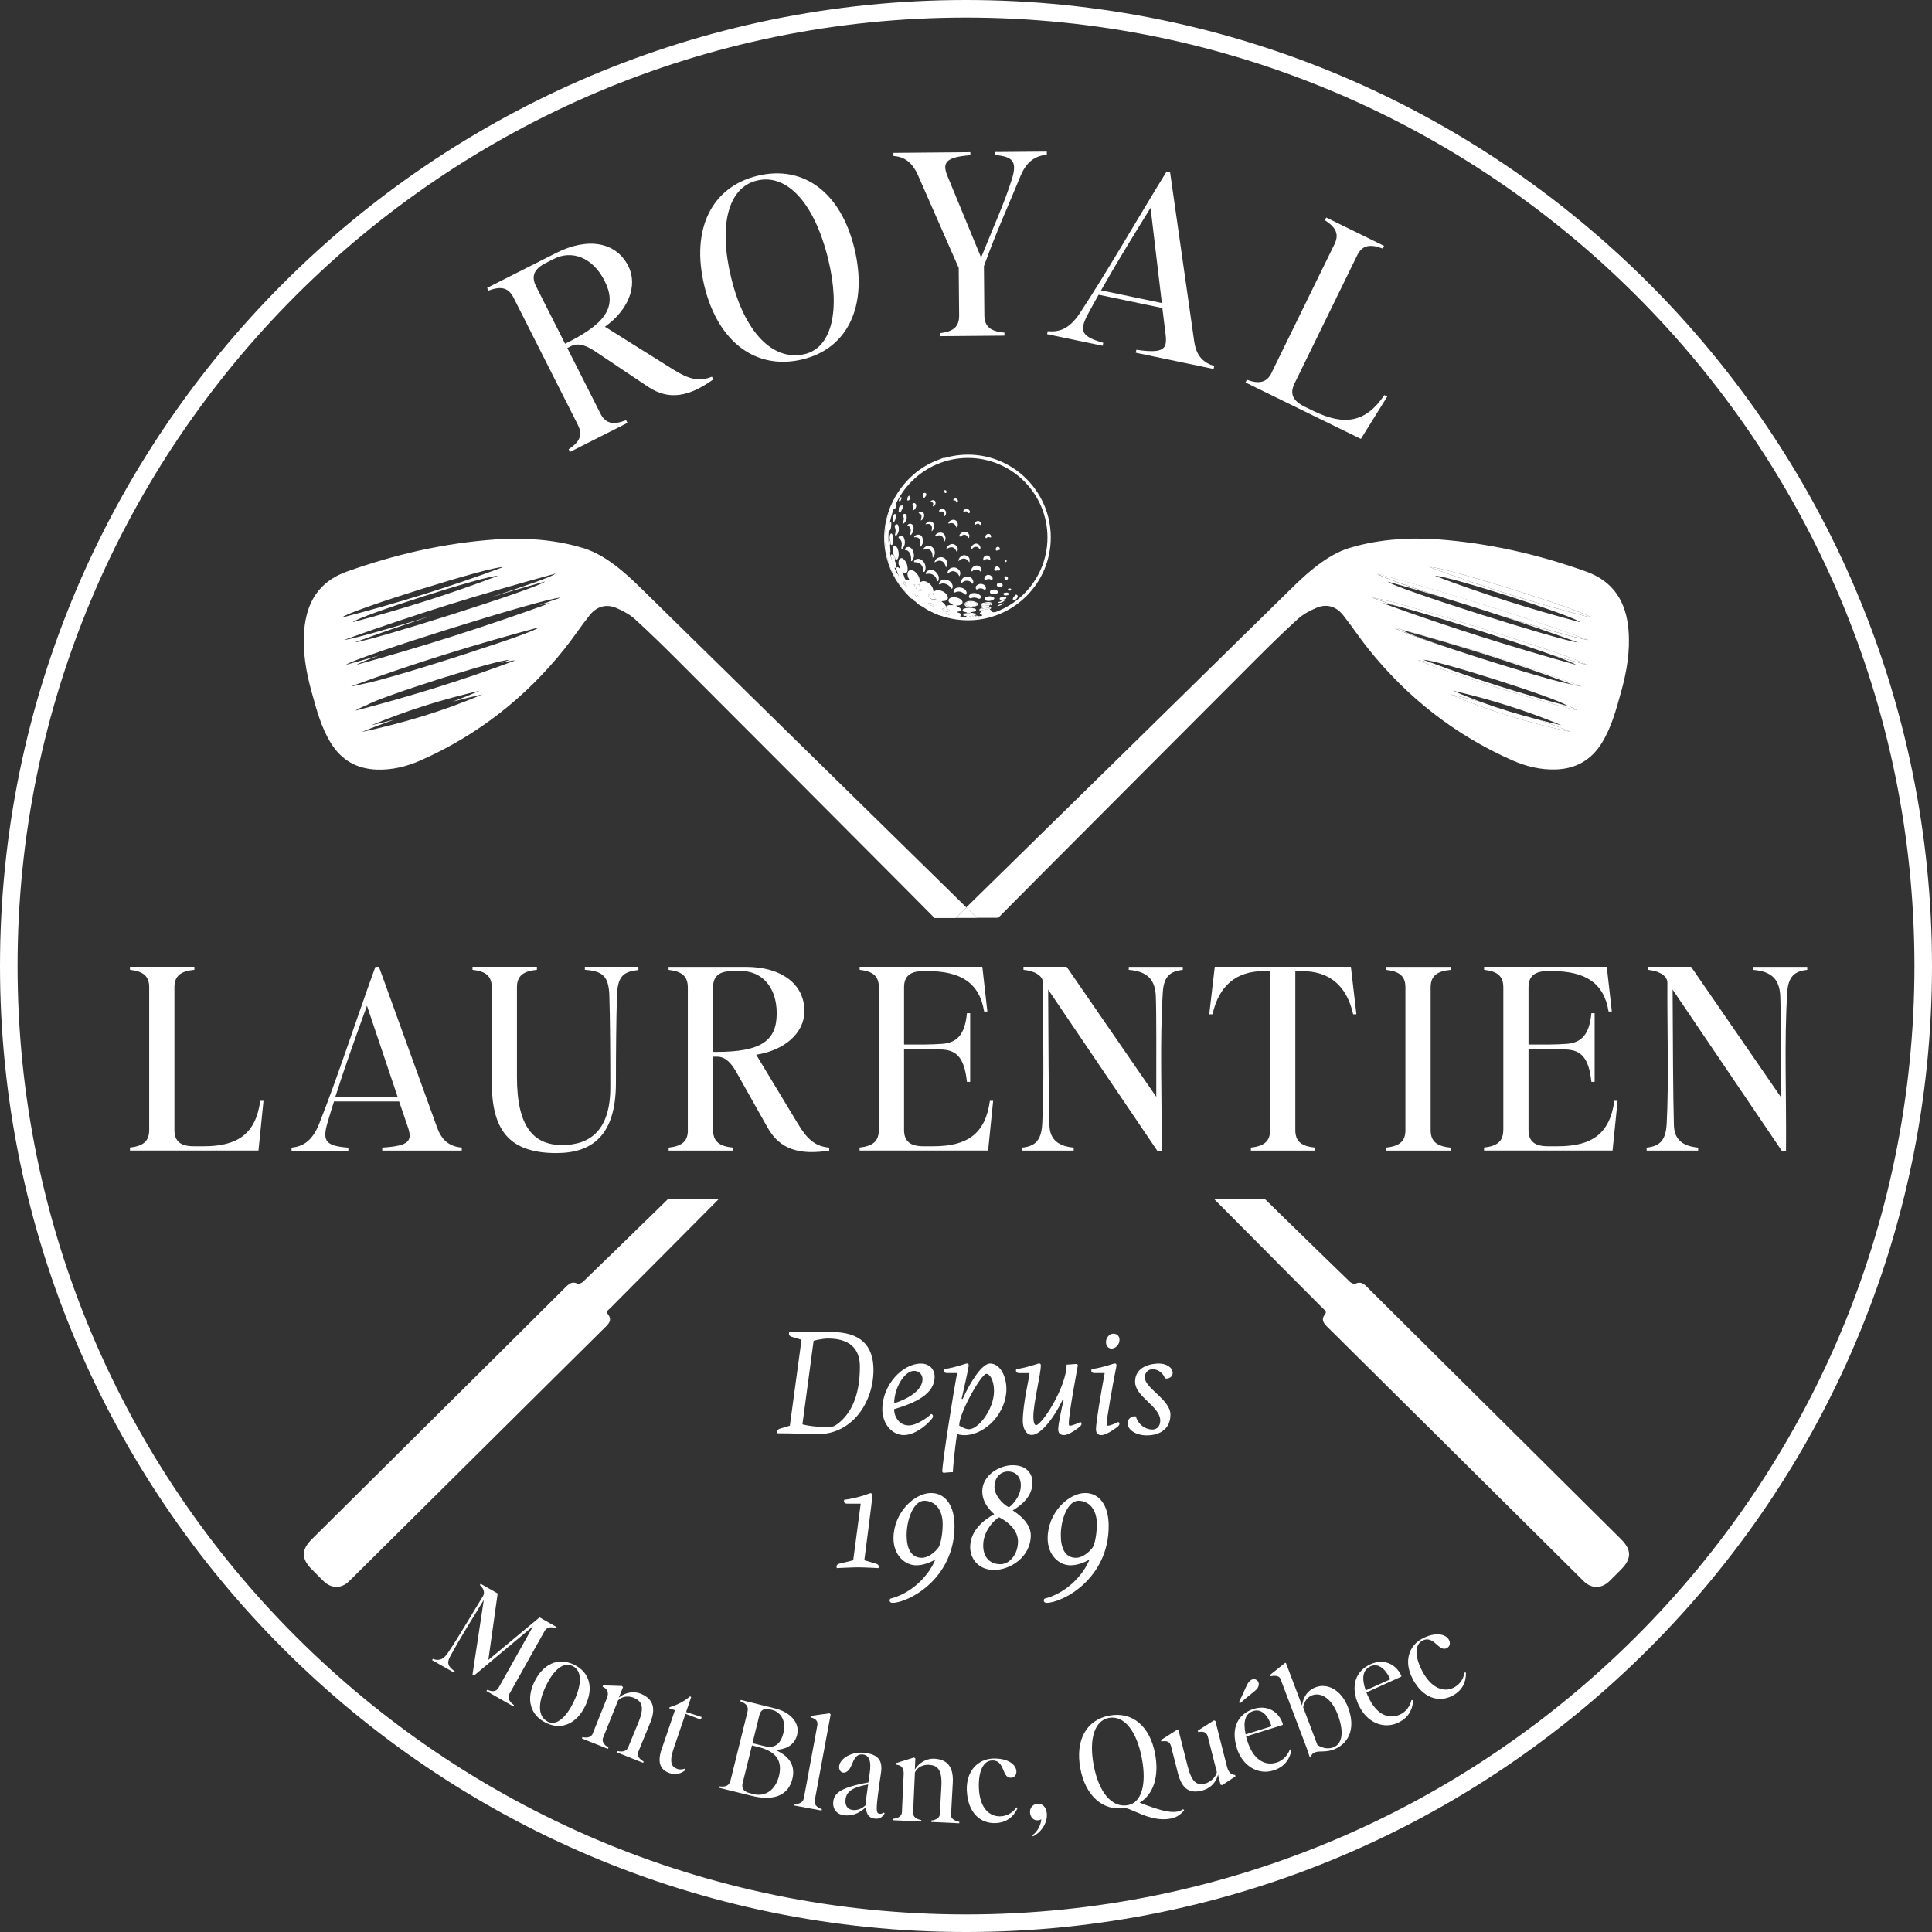 <?xml version="1.0" encoding="UTF-8"?><svg id="Calque_5" xmlns="http://www.w3.org/2000/svg" viewBox="0 0 314.68 314.68"><rect x="0" y="0" width="314.68" height="314.68" fill="#333333" stroke="none"/><defs><style>.cls-1{fill:#fff;}</style></defs><path class="cls-1" d="M157.34,314.68C70.58,314.68,0,244.1,0,157.34S70.58,0,157.34,0s157.34,70.58,157.34,157.34-70.58,157.34-157.34,157.34ZM157.34,2.86C72.16,2.86,2.86,72.16,2.86,157.34s69.3,154.48,154.48,154.48,154.48-69.3,154.48-154.48S242.52,2.86,157.34,2.86Z"/><path class="cls-1" d="M94.13,69.22l-10.48-20.73c-.84-1.65-2.03-1.92-4.09-1.16l-.22-.44,11.23-5.68c5.17-2.62,9.78-1.81,11.76,2.12,1.63,3.23-.04,7.21-3.8,9.89l11.19,7.01c2.49,1.55,4.13,1.97,6.24,1.13l.22.44c-3.96,2.83-7.23,3.47-10.64,1.19l-8.71-5.83c-1.81-1.2-2.97-1.22-3.81-.79l-.62.32,5.4,10.68c.84,1.65,2.11,1.88,4.18,1.07l.22.44-9.36,4.73-.22-.44c1.83-1.2,2.32-2.33,1.51-3.94ZM92.56,55.73c6.57-3.32,7.88-6.1,5.89-10.03-1.95-3.85-5.37-4.98-8.2-3.55l-1.32.67c-1.91.96-2.47,2.13-1.62,3.81l4.73,9.36.51-.26Z"/><path class="cls-1" d="M114.73,46.59c-2.23-9.18,1.11-16.13,8.66-17.96,7.51-1.82,13.57,2.75,15.77,11.82,2.24,9.23-.99,16.27-8.42,18.08-7.59,1.84-13.8-2.82-16.01-11.93ZM131.08,57.68c4.39-1.07,5.85-7.09,3.82-15.44-2.2-9.07-6.67-14.03-11.62-12.83-4.67,1.13-6.28,7.24-4.19,15.82,2.14,8.83,6.8,13.7,11.99,12.44Z"/><path class="cls-1" d="M145.52,25.39v-.49s12.53-.11,12.53-.11v.49c-3.94.32-4.67,1.15-3.71,3.44l5.46,13.23c2.38-5.9,3.67-8.58,4.99-12.7.96-3.01.13-3.74-2.71-4v-.49s8.42-.07,8.42-.07v.49c-1.68.22-3.23.89-4.32,3.57-1.93,4.74-3.83,8.79-5.92,14.6l.07,8.02c.02,1.85,1.05,2.62,3.27,2.81v.49s-10.48.09-10.48.09v-.49c2.17-.27,3.11-1.05,3.1-2.86l-.07-7.77-6.62-15.07c-1.01-2.29-2.33-3.02-4.01-3.17Z"/><path class="cls-1" d="M175.88,51.01c4.42-6.68,9.13-14.97,14.14-23.08l.56.12,3.94,27.62c.37,2.47,1.63,3.45,3.25,3.95l-.1.48-12.68-2.65.1-.48c4.32.61,5.08.01,4.76-2.49l-.53-4.31-10.38-2.17c-.61,1.09-1.2,2.14-1.76,3.2-1.46,2.76-1.01,3.61,2.52,4.64l-.1.48-9.05-1.89.1-.48c1.69.14,3.4-.17,5.23-2.94ZM189.24,49.35l-1.84-15.5c-2.85,4.61-5.65,9.15-8.06,13.44l9.9,2.07Z"/><path class="cls-1" d="M207.14,60.65l10.21-20.86c.79-1.62.29-2.74-1.56-3.92l.22-.44,9.42,4.61-.22.44c-2.08-.79-3.35-.54-4.16,1.12l-10.2,20.86c-.83,1.7-.25,2.85,1.67,3.79l1.44.7c4.91,2.4,8.47,1.95,11.52-2.6l.48.23-4.3,6.91-18.79-9.19.22-.44c2.06.74,3.26.45,4.07-1.21Z"/><path class="cls-1" d="M126.6,233.19c0-.23.15-.4.4-.48l1.65-.5,1.9-13.99-1.65-.5c-.25-.08-.4-.25-.4-.48,0-.18.05-.28.05-.28h6.9c4.6,0,6.82,2.1,6.82,6.17,0,5.22-3.4,10.47-9.12,10.47-2.27,0-3.1-.15-6.5-.15,0,0-.05-.1-.05-.28ZM130.7,231.99c1.32.38,3.4.45,4.17.45.67,0,1.05-.13,1.57-.53,1.92-1.47,3.62-4.17,3.62-9.32,0-2.95-1.7-4.57-5.17-4.57-1.08,0-2.37.37-2.37.37l-1.82,13.6Z"/><path class="cls-1" d="M151.66,230.32c.15,0,.3.13.3.35,0,.15-.08.3-.18.42-.95,1.18-2.85,2.65-4.57,2.65-1.87,0-3.5-1.77-3.5-4.22,0-3.85,3.2-7.42,6.3-7.42,1.33,0,2.22.88,2.22,2.15,0,2.72-2.97,4.22-6.6,5.27,0,1.2.8,2.65,2.4,2.65,1.37,0,3.35-1.52,3.62-1.85ZM148.86,223.29c-1.5,0-3.2,2.7-3.22,5.27,0,0,4.57-1.3,4.62-3.92,0-.73-.52-1.35-1.4-1.35Z"/><path class="cls-1" d="M156.78,227.89c1.35-3,3.22-5.8,4.47-5.8,1.62,0,2.67,2.02,2.67,4.17,0,3.75-3.27,7.45-6.85,7.5-.55,0-1.2-.18-1.2-.18-.38,2.57-.67,5.65-.67,6.2-.58,0-1.25.1-1.42.1-.28,0-.3-.13-.3-.25,0-1.42,1.8-12.84,2.42-15.99h-1.65c-.47,0-.52-.28-.52-.38,0-.13.03-.22.05-.3.72,0,2.15-.4,3.32-.78.15-.05.33-.1.4-.1.13,0,.28.05.28.3,0,.4-.82,4-1.15,5.45l.15.05ZM156.23,232.19s.9.6,1.6.6c1.55,0,4.07-3.27,4.07-6.22,0-1.8-.7-2.8-1.25-2.8-.82,0-4.42,6.32-4.42,8.42Z"/><path class="cls-1" d="M166,223.64c-.48,0-.52-.28-.52-.38,0-.13.03-.22.05-.3.73,0,2.15-.4,3.32-.78.15-.05.33-.1.4-.1.13,0,.28.05.28.3,0,1.45-1.22,6.15-1.22,8.4,0,.8.18,1.35.42,1.35,1,0,5-6.3,5-9.87.58,0,1.35-.1,1.52-.1.28,0,.3.13.3.25s-1.47,7.72-1.47,9.52c0,.23.08.28.23.28.4,0,1.47-.5,1.67-.6.08.05.18.13.18.3,0,.15-.1.3-.3.48,0,0-1.65,1.35-2.52,1.35-.43,0-.98-.1-.98-.95s.6-3.62.9-4.82l-.15-.05c-1.42,3.05-3.62,5.8-5.05,5.8-.97,0-1.47-1.17-1.47-2.25,0-2.85,1.1-7.25,1.1-7.82h-1.67Z"/><path class="cls-1" d="M179.92,223.64h-1.65c-.48,0-.52-.28-.52-.38,0-.13.03-.22.05-.3.73,0,2.2-.4,3.37-.78.15-.05.33-.1.4-.1.13,0,.28.05.28.3,0,.08-.03.23-.03.23-.63,3.15-1.57,8.5-1.57,9.32,0,.23.08.28.23.28.4,0,1.47-.5,1.67-.6.08.05.18.13.18.3,0,.15-.1.3-.3.48,0,0-1.72,1.35-2.6,1.35-.42,0-.92-.1-.92-.95,0-1.15.83-6,1.42-9.15ZM180.14,218.6c0-.75.6-1.37,1.17-1.37.68,0,1.03.43,1.03,1,0,.77-.63,1.42-1.28,1.42-.57,0-.92-.45-.92-1.05Z"/><path class="cls-1" d="M186.47,224.37c0,1.75,4.17,3.6,4.17,6.05,0,2.27-1.67,3.37-3.85,3.37-1.82,0-3.12-.93-3.12-1.95,0-.68.5-1.15,1.12-1.15.13,0,.25.03.25.03,0,.5.95,2.12,2.67,2.12.7,0,1.27-.52,1.27-1.45,0-2.35-4.1-3.85-4.1-6.35s2.67-2.95,3.87-2.95,2.25.63,2.25,1.52c0,.63-.53.93-1.05.93-.15,0-.23-.05-.23-.05-.13-.53-.83-1.47-2.02-1.47-.65,0-1.25.55-1.25,1.35Z"/><path class="cls-1" d="M136.3,255.41s-.05-.1-.05-.28.15-.35.4-.43l2.32-.57,1.22-9.22h-2.2c-.48,0-.53-.28-.53-.4,0-.05.03-.18.05-.25.65,0,2.77-.48,3.92-.95.15-.05.3-.1.37-.1.13,0,.3.1.3.4,0,.35-1.32,10.52-1.32,10.52l1.95.57c.25.08.4.25.4.43s-.05.28-.05.28c0,0-2.3-.13-3.27-.13s-3.52.13-3.52.13Z"/><path class="cls-1" d="M152.37,253.98c-.78.5-2,.97-3.12.97-1.87,0-3.72-1.65-3.72-4.4,0-4.12,3.37-7.37,6.12-7.37,2.27,0,3.82,1.97,3.82,5.37,0,8.65-7.57,12.52-10.12,12.52-.28,0-.45-.17-.45-.35,0-.15.05-.28.1-.33,3.22-.8,6.12-3.42,7.37-6.42ZM147.67,250.03c0,2.17.72,3.7,2.47,3.7,1.3,0,2.65-1.42,2.85-1.92.33-.82.55-2.25.55-3.6,0-2.35-1.27-3.77-3-3.77s-2.87,3.02-2.87,5.6Z"/><path class="cls-1" d="M164.94,246.01c1.37.85,2.95,2.3,2.95,4.05,0,3.6-3.42,5.65-5.97,5.65s-3.9-1.82-3.9-3.72c0-2.72,2.25-4.45,3.92-5.37-.8-.7-1.95-1.95-1.95-3.72,0-2.62,2.8-4.25,4.95-4.25s3.22,1.25,3.22,2.82c0,2.17-1.6,3.57-3.22,4.55ZM165.81,251.08c0-1.8-1.57-3.2-3.07-3.95-.65.28-2.6,2.15-2.6,4.57,0,2.12,1.25,3.07,2.8,3.07s2.87-1.67,2.87-3.7ZM161.97,242.16c0,1.3,1.17,2.72,2.35,3.35.25-.1,1.95-1.6,1.95-3.57,0-1.6-1-2.27-2.07-2.27-1.22,0-2.22.95-2.22,2.5Z"/><path class="cls-1" d="M177.48,253.98c-.78.5-2,.97-3.12.97-1.87,0-3.72-1.65-3.72-4.4,0-4.12,3.37-7.37,6.12-7.37,2.27,0,3.82,1.97,3.82,5.37,0,8.65-7.57,12.52-10.12,12.52-.28,0-.45-.17-.45-.35,0-.15.05-.28.1-.33,3.22-.8,6.12-3.42,7.37-6.42ZM172.78,250.03c0,2.17.72,3.7,2.47,3.7,1.3,0,2.65-1.42,2.85-1.92.33-.82.55-2.25.55-3.6,0-2.35-1.27-3.77-3-3.77s-2.87,3.02-2.87,5.6Z"/><path class="cls-1" d="M105.54,198.48c-3.52,3.44-7.04,6.88-10.58,10.29-.21.21-.69.41-.89.31-.81-.39-1.32-.04-1.86.49-3.72,3.71-7.45,7.42-11.18,11.12-10.08,10-20.15,20-30.23,30-1.75,1.73-1.75,3.18-.01,4.93.64.64,1.26,1.28,1.91,1.91,1.3,1.26,2.91,1.26,4.2-.02,8.17-8.09,16.33-16.2,24.49-24.3,5.77-5.72,11.53-11.45,17.31-17.16.61-.6.96-1.19.33-1.97-.39-.48.07-.72.32-.97,2.51-2.54,5.04-5.06,7.56-7.59,3.38-3.4,6.77-6.81,10.15-10.21h-8.27c-1.08,1.05-2.16,2.11-3.24,3.17Z"/><path class="cls-1" d="M162.57,149.51c1.97-1.98,3.94-3.97,5.92-5.96,11.94-11.99,23.9-23.97,35.86-35.95,2.3-2.31,4.63-4.59,7.04-6.78.85-.77,1.94-1.35,3.01-1.81,1.67-.72,3.21-.25,4.32,1.13,1.44,1.79,2.7,3.74,4.14,5.53,6.35,7.94,14.14,14.05,23.45,18.17,2.25.99,4.63,1.58,7.13,1.49,3.26-.12,5.76-1.55,7.47-4.33,1.57-2.55,2.32-5.42,3.12-8.27.92-3.29,1.5-6.64,1.22-10.08-.37-4.58-2.41-7.95-6.91-9.56-7.85-2.81-15.92-4.65-24.25-5.25-4.89-.35-9.75.08-13.91,1.3-3.35.89-6.53,3.46-9.49,6.36-17.76,17.43-35.52,34.87-53.3,52.29.58.57,1.15,1.13,1.73,1.7h3.43ZM236.27,113.1c1.61.36,3.21.75,4.81,1.18-1.48-.55-2.96-1.14-4.41-1.78,6.04,1.39,11.93,3.23,17.65,5.62-1.24-.27-2.47-.58-3.7-.9,1.77.63,3.53,1.29,5.27,2-6.72-1.45-13.29-3.39-19.61-6.12ZM230.89,107.56c.35-.01,1.19.15,2.37.43-.47-.18-.95-.34-1.41-.52,1.94-.06,21.2,6.06,23.24,7.37.98.39,1.63.7,1.79.87-8.88-2.31-17.51-4.97-25.98-8.16ZM255.6,111.39c-2.23-.38-10.89-2.99-17.86-5.28-5.57-1.79-10.24-3.44-10.73-3.92,10.47,2.8,20.63,5.94,30.61,9.62-.35-.03-1.06-.17-2.02-.41ZM259.17,100.6c-8.98-2.31-17.7-5.02-26.27-8.22,1.69-.26,25.15,7.07,26.27,8.22ZM257.37,101.34c-8.08-2.13-15.93-4.61-23.63-7.54,1.53-.23,22.63,6.5,23.63,7.54ZM258.79,104.25c-1.24-.09-7.41-1.84-14.2-3.91,4.17,1.37,8.31,2.78,12.42,4.3-2.63-.22-30.03-8.87-30.98-9.91,2.93.81,5.84,1.66,8.74,2.53-5.58-1.81-10.02-3.38-10.41-3.8,11.72,3.19,23.16,6.72,34.43,10.8ZM258.46,108.29c-1.81-.49-3.6-1-5.4-1.51,2.02.73,3.39,1.28,3.63,1.5-10.68-2.95-21.13-6.27-31.45-10.03.24-.01.91.12,1.88.36-1.2-.42-2.41-.82-3.61-1.25,2.16-.11,33.63,9.74,34.95,10.93Z"/><path class="cls-1" d="M253.06,106.77c1.8.51,3.59,1.02,5.4,1.51-1.32-1.18-32.79-11.04-34.95-10.93,1.2.43,2.41.83,3.61,1.25,5.19,1.3,19.24,5.75,25.94,8.17Z"/><path class="cls-1" d="M244.58,100.33c6.79,2.07,12.97,3.82,14.2,3.91-11.27-4.08-22.71-7.62-34.43-10.8.39.42,4.83,1.99,10.41,3.8,3.3.99,6.56,2.02,9.82,3.09Z"/><path class="cls-1" d="M237.74,106.1c-4.88-1.61-8.94-3.06-9.36-3.5,9.42,2.58,18.56,5.45,27.54,8.82-.08,0-.19-.02-.32-.04.96.24,1.67.38,2.02.41-9.98-3.68-20.14-6.82-30.61-9.62.49.49,5.16,2.13,10.73,3.92Z"/><path class="cls-1" d="M232.9,92.38c8.57,3.2,17.29,5.9,26.27,8.22-1.12-1.14-24.57-8.48-26.27-8.22Z"/><path class="cls-1" d="M255.22,114.96c-7.5-1.99-14.8-4.29-21.96-6.97-1.18-.29-2.02-.45-2.37-.43,8.47,3.19,17.1,5.85,25.98,8.16-.16-.17-.81-.48-1.79-.87.06.04.11.08.14.11Z"/><path class="cls-1" d="M241.07,114.28c-1.59-.42-3.2-.81-4.81-1.18,6.32,2.73,12.89,4.67,19.61,6.12-1.74-.72-3.5-1.38-5.27-2-3.23-.83-6.42-1.79-9.54-2.94Z"/><path class="cls-1" d="M157.41,147.81c-17.78-17.42-35.53-34.86-53.3-52.29-2.96-2.91-6.14-5.47-9.49-6.36-4.15-1.22-9.02-1.65-13.91-1.3-8.33.59-16.39,2.43-24.25,5.25-4.5,1.61-6.54,4.98-6.91,9.56-.28,3.44.3,6.79,1.22,10.08.79,2.84,1.54,5.72,3.12,8.27,1.71,2.78,4.21,4.21,7.47,4.33,2.5.09,4.88-.5,7.13-1.49,9.31-4.12,17.1-10.23,23.45-18.17,1.44-1.8,2.7-3.74,4.14-5.53,1.12-1.38,2.65-1.85,4.32-1.13,1.07.46,2.16,1.03,3.01,1.81,2.41,2.19,4.74,4.48,7.04,6.78,11.96,11.97,23.92,23.95,35.86,35.95,1.98,1.98,3.95,3.97,5.92,5.96h3.43c.58-.57,1.15-1.13,1.73-1.7ZM81.91,92.38c-8.57,3.2-17.29,5.9-26.27,8.22,1.12-1.14,24.57-8.48,26.27-8.22ZM81.08,93.8c-7.71,2.93-15.55,5.41-23.63,7.54,1-1.04,22.11-7.76,23.63-7.54ZM90.46,93.44c-.39.42-4.84,1.99-10.41,3.8,2.9-.87,5.81-1.71,8.74-2.53-.95,1.04-28.35,9.7-30.98,9.91,4.11-1.52,8.25-2.93,12.42-4.3-6.79,2.07-12.97,3.82-14.2,3.91,11.27-4.08,22.71-7.62,34.43-10.8ZM58.93,119.22c1.74-.72,3.5-1.38,5.27-2-1.23.31-2.46.62-3.7.9,5.72-2.39,11.61-4.23,17.65-5.62-1.46.64-2.93,1.23-4.41,1.78,1.59-.42,3.2-.81,4.81-1.18-6.32,2.73-12.89,4.67-19.61,6.12ZM57.94,115.72c.16-.17.81-.48,1.79-.87,2.04-1.31,21.29-7.44,23.24-7.37-.47.18-.94.34-1.41.52,1.18-.29,2.02-.45,2.37-.43-8.47,3.19-17.1,5.85-25.98,8.16ZM77.07,106.1c-6.97,2.3-15.63,4.9-17.86,5.28-.96.24-1.67.38-2.02.41,9.98-3.68,20.14-6.82,30.61-9.62-.49.49-5.16,2.13-10.73,3.92ZM89.57,98.24c-10.32,3.76-20.76,7.08-31.45,10.03.24-.22,1.6-.77,3.63-1.5-1.8.51-3.59,1.02-5.4,1.51,1.32-1.18,32.79-11.04,34.95-10.93-1.2.43-2.41.83-3.61,1.25.97-.24,1.63-.38,1.88-.36Z"/><path class="cls-1" d="M207.92,205.53c2.52,2.53,5.04,5.05,7.56,7.59.25.25.71.49.32.97-.63.78-.28,1.37.33,1.97,5.78,5.72,11.54,11.44,17.31,17.16,8.16,8.1,16.32,16.2,24.49,24.3,1.29,1.28,2.9,1.27,4.2.02.65-.63,1.27-1.27,1.91-1.91,1.74-1.75,1.73-3.2-.01-4.93-10.08-10-20.15-20-30.23-30-3.73-3.7-7.46-7.41-11.18-11.12-.54-.54-1.05-.88-1.86-.49-.21.1-.68-.1-.89-.31-3.54-3.42-7.06-6.86-10.58-10.29-1.08-1.05-2.16-2.11-3.24-3.17h-8.27c3.38,3.4,6.77,6.81,10.15,10.21Z"/><path class="cls-1" d="M159.14,149.51c-.58-.57-1.15-1.13-1.73-1.7-.58.57-1.15,1.13-1.73,1.7h3.46Z"/><path class="cls-1" d="M24.3,184.03v-23.23c0-1.81-.95-2.59-3.13-2.84v-.49h10.49v.49c-2.22.21-3.25.99-3.25,2.84v23.23c0,1.89,1.03,2.67,3.17,2.67h1.6c5.47,0,8.47-1.97,9.21-7.4h.53l-.82,8.1h-20.93v-.49c2.18-.25,3.13-1.03,3.13-2.88Z"/><path class="cls-1" d="M52.01,182.97c2.96-7.44,5.88-16.53,9.13-25.5h.58l9.5,26.24c.86,2.34,2.3,3.04,3.99,3.21v.49h-12.95v-.49c4.36-.29,4.98-1.03,4.15-3.41l-1.4-4.11h-10.61c-.37,1.19-.74,2.34-1.07,3.5-.86,3-.25,3.74,3.41,4.03v.49h-9.25v-.49c1.69-.21,3.29-.86,4.52-3.95ZM64.75,178.61l-4.98-14.8c-1.85,5.1-3.66,10.12-5.14,14.8h10.12Z"/><path class="cls-1" d="M80.09,176.14v-15.34c0-1.81-.94-2.59-3.13-2.84v-.49h10.49v.49c-2.22.21-3.25.99-3.25,2.84v14.64c0,8.14,2.75,11.06,7.36,11.06s7.85-2.47,7.85-9.38c0-5.43-.04-10.82-.16-15.01-.12-3.13-1.11-3.95-3.99-4.15v-.49h8.72v.53c-2.51.25-3.37,1.07-3.49,4.11-.12,3.95-.17,9.09-.17,14.27,0,8.55-3.86,11.43-9.7,11.43-7.98,0-10.53-4.03-10.53-11.68Z"/><path class="cls-1" d="M112.03,184.08v-23.23c0-1.85-.95-2.63-3.13-2.88v-.49h12.58c5.8,0,9.54,2.8,9.54,7.2,0,3.62-3.29,6.41-7.85,7.11l6.83,11.31c1.52,2.51,2.8,3.62,5.06,3.82v.49c-4.81.74-8.02-.16-10.03-3.74l-5.14-9.13c-1.07-1.89-2.1-2.43-3.04-2.43h-.7v11.97c0,1.85,1.03,2.63,3.25,2.84v.49h-10.49v-.49c2.18-.25,3.13-1.03,3.13-2.84ZM116.72,171.33c7.36,0,9.79-1.89,9.79-6.29s-2.55-6.87-5.72-6.87h-1.48c-2.14,0-3.17.78-3.17,2.67v10.49h.58Z"/><path class="cls-1" d="M143.15,184.03v-23.19c0-1.85-.95-2.63-3.13-2.88v-.49h19.98l.82,7.28h-.53c-.74-4.61-3.74-6.58-9.21-6.58h-.66c-2.14,0-3.17.78-3.17,2.67v9.29c2.26,0,4.32.04,6.33-.12,2.18-.21,3.58-1.36,3.91-4.98h.53v11.18h-.53c-.41-4.03-1.77-5.1-3.91-5.26-2.01-.12-4.07-.08-6.33-.12v13.2c0,1.89,1.03,2.67,3.17,2.67h1.6c5.47,0,8.47-1.97,9.21-7.4h.53l-.82,8.1h-20.93v-.49c2.18-.25,3.13-1.03,3.13-2.88Z"/><path class="cls-1" d="M169.75,183.21c.37-7.15.08-15.17.12-23.15,0-1.07-1.19-1.89-3.17-2.1v-.49h7.03l14.6,21.18c0-6.58.04-13.94-.08-16.57-.16-2.47-1.32-3.87-4.4-4.11v-.49h8.8v.49c-2.01.21-3.08,1.03-3.25,3.58-.53,8.18-.12,17.02-.21,25.87h-.7l-17.77-26.24c.04,8.51.08,17.52.21,22,.04,1.97.9,3.45,3.95,3.74v.49h-8.39v-.49c1.97-.21,3.08-1.03,3.25-3.7Z"/><path class="cls-1" d="M197.87,157.47h22.16l.9,7.73h-.53c-1.07-4.69-3.86-7.03-8.39-7.03h-1.03v25.91c0,1.85,1.03,2.63,3.25,2.84v.49h-10.49v-.49c2.18-.25,3.13-1.03,3.13-2.84v-25.91h-.99c-4.52,0-7.32,2.34-8.39,7.03h-.53l.9-7.73Z"/><path class="cls-1" d="M228.91,184.08v-23.27c0-1.81-.95-2.59-3.13-2.84v-.49h10.49v.49c-2.22.21-3.25.99-3.25,2.84v23.27c0,1.85,1.03,2.63,3.25,2.84v.49h-10.49v-.49c2.18-.25,3.13-1.03,3.13-2.84Z"/><path class="cls-1" d="M244.86,184.03v-23.19c0-1.85-.95-2.63-3.13-2.88v-.49h19.98l.82,7.28h-.53c-.74-4.61-3.74-6.58-9.21-6.58h-.66c-2.14,0-3.17.78-3.17,2.67v9.29c2.26,0,4.32.04,6.33-.12,2.18-.21,3.58-1.36,3.91-4.98h.53v11.18h-.53c-.41-4.03-1.77-5.1-3.91-5.26-2.01-.12-4.07-.08-6.33-.12v13.2c0,1.89,1.03,2.67,3.17,2.67h1.6c5.47,0,8.47-1.97,9.21-7.4h.53l-.82,8.1h-20.93v-.49c2.18-.25,3.13-1.03,3.13-2.88Z"/><path class="cls-1" d="M271.46,183.21c.37-7.15.08-15.17.12-23.15,0-1.07-1.19-1.89-3.17-2.1v-.49h7.03l14.6,21.18c0-6.58.04-13.94-.08-16.57-.16-2.47-1.32-3.87-4.4-4.11v-.49h8.8v.49c-2.01.21-3.08,1.03-3.25,3.58-.53,8.18-.12,17.02-.21,25.87h-.7l-17.77-26.24c.04,8.51.08,17.52.21,22,.04,1.97.9,3.45,3.95,3.74v.49h-8.39v-.49c1.97-.21,3.08-1.03,3.25-3.7Z"/><path class="cls-1" d="M72.83,269.4c1.78-2.62,3.76-6.05,5.84-9.43.42-.69-.07-1.44-.51-1.8l.12-.21,2.78,1.58-1.52,10.83,8.34-6.94,2.78,1.58-.12.21c-.74-.3-1.45-.24-1.85.46l-5.71,10.2c-.36.63-.07,1.27.74,1.84l-.12.21-4.36-2.49.12-.21c.97.39,1.51.25,1.86-.36l5.61-10-9.61,8.03-.26-.15,1.84-12.16c-1.99,3.24-3.96,6.41-5.43,9.11-.64,1.15-.44,1.71.7,2.52l-.12.21-3.57-2.03.12-.21c.72.29,1.57.31,2.32-.8Z"/><path class="cls-1" d="M87.01,273.99c1.39-2.92,3.84-4.11,6.47-2.86,2.61,1.25,3.22,3.84,1.87,6.67-1.36,2.85-3.78,4.08-6.37,2.84-2.65-1.26-3.29-3.87-1.97-6.65ZM89.25,280.44c1.46.69,3.02-.79,4.2-3.27,1.31-2.76,1.43-5.04-.21-5.82-1.54-.73-3.13.73-4.36,3.33-1.26,2.65-1.34,4.94.38,5.76Z"/><path class="cls-1" d="M102.27,284.71l1.73-4.21c1.05-2.57.49-3.46-.8-3.98-.86-.35-1.89-.23-2.53.43l-2.46,6.14c-.19.49.1,1.11.89,1.53l-.09.23-4.23-1.69.09-.23c.85.21,1.46-.05,1.65-.52l2.33-5.82c.34-.84.15-1.51-.7-1.85l.09-.23,3.08.1.15.21-.68,1.69c1.05-.89,2.48-1.08,3.53-.66,1.8.72,2.67,2.09,1.61,4.68l-2.02,4.94c-.18.45.19,1.04.93,1.44l-.09.22-4.23-1.69.09-.23c.85.21,1.46-.05,1.65-.52Z"/><path class="cls-1" d="M107.79,284.84l2.14-6.28-.92-.31.06-.19c1.23-.35,2.43-.97,3.32-1.77l.19.13-.83,2.43c.61.21,1.96.63,2.54.82l-.14.42c-.44-.15-1.83-.71-2.5-.94l-1.92,5.63c-.75,2.2-.39,3.01.59,3.34.46.16.96.07,1.19-.04l.11.23c-.62.56-1.59.83-2.54.5-1.36-.47-2.14-1.5-1.3-3.97Z"/><path class="cls-1" d="M119,289.94l2.74-11.08c.22-.89-.14-1.37-1.15-1.74l.06-.24,5.62,1.39c2.28.56,4.08,2.22,3.56,4.32-.32,1.28-1.43,2.42-3.6,2.41,2.58,1.12,3.31,2.78,2.83,4.75-.63,2.53-2.79,3.71-6.69,2.74l-5.26-1.3.06-.23c1.07.14,1.61-.12,1.83-1.01ZM122.16,292.08l.57.14c1.85.46,3.56-.58,4.15-2.96.61-2.48-.51-4-3.32-4.7l-1.08-.27-1.52,6.13c-.22.9.18,1.4,1.2,1.65ZM124.57,284.42c1.69.42,2.62-.46,3.04-2.18.52-2.1-.63-3.43-1.77-3.71l-.32-.08c-1.02-.25-1.6,0-1.83.9l-1.13,4.58,2,.49Z"/><path class="cls-1" d="M130.91,293l2.21-11.94c.13-.7-.2-1.13-1.11-1.34l.04-.24,3.06-.42.19.18-2.61,14.09c-.1.52.32,1.07,1.17,1.33l-.04.24-4.48-.83.04-.24c.88.04,1.42-.33,1.51-.83Z"/><path class="cls-1" d="M141.02,294.35c-1.1,1.1-2.41,1.47-3.57,1.31-1.26-.16-1.87-1.14-1.73-2.22.17-1.34,1.11-2.29,5.72-3.12l.21-1.48c.33-2.1-.15-2.96-1.07-3.07-1.12-.14-1.46.73-1.88,1.74-.44,1.06-1,1.26-1.4,1.21-.38-.05-.69-.5-.62-1.06.17-1.3,2.09-2.42,4.21-2.15,2.01.26,2.94,1.09,2.6,3.29-.16,1.06-.36,2.34-.52,3.75-.3,2.49-.2,2.81.32,2.88.24.03.48-.06.6-.21l.21.13c-.41.68-.88.97-1.68.86-.78-.1-1.31-.58-1.39-1.85ZM138.88,294.81c.7.09,1.53-.19,2.15-.83,0-.39.03-.81.09-1.31l.28-2.02c-2.65.48-3.52,1.2-3.68,2.42-.12.96.28,1.63,1.16,1.74Z"/><path class="cls-1" d="M153.08,295.49l.25-4.54c.15-2.77-.67-3.43-2.07-3.5-.93-.04-1.86.4-2.24,1.24l-.3,6.61c-.02.53.46,1.01,1.34,1.15v.24s-4.56-.21-4.56-.21v-.24c.89-.08,1.37-.52,1.4-1.03l.29-6.27c.04-.91-.36-1.47-1.27-1.52v-.24s2.95-.92,2.95-.92l.22.15-.08,1.82c.7-1.18,1.99-1.83,3.12-1.78,1.94.09,3.21,1.1,3.06,3.89l-.29,5.33c-.02.49.53.92,1.35,1.06v.24s-4.56-.21-4.56-.21v-.24c.89-.08,1.37-.53,1.4-1.03Z"/><path class="cls-1" d="M157.47,291.66c-.13-3.25,1.85-5.13,4.23-5.23,2.45-.09,3.8.97,3.85,2.08.02.61-.34,1.03-.89,1.05-1.52.06-.94-2.9-3.07-2.82-1.4.05-2.26,1.69-2.15,4.5.12,3.19,1.68,4.67,3.5,4.6.81-.03,1.83-.35,2.62-1.46l.19.11c-.67,1.48-1.87,2.38-3.59,2.45-2.55.1-4.54-1.75-4.68-5.29Z"/><path class="cls-1" d="M169.6,296.33c-.17.1-.39.14-.53.16-.67.07-1.22-.43-1.3-1.23-.08-.83.51-1.39,1.15-1.46.87-.09,1.48.54,1.58,1.55.14,1.37-.72,2.98-2.25,3.76l-.12-.19c.79-.44,1.45-1.77,1.47-2.59Z"/><path class="cls-1" d="M183.07,294.49c-3.35.48-6.26-1.88-7.11-6.46-.85-4.58.98-7.9,4.74-8.6,3.72-.69,6.6,1.72,7.44,6.23.69,3.7-.26,6.58-2.52,7.96,3.19,1.22,4.88,1.69,6.18,1.45.36-.07.64-.2.91-.4l.16.2c-.74.88-1.39,1.18-2.26,1.35-3.34.62-6.52-1.88-7.55-1.73ZM183.72,294.02c2.19-.41,3.07-3.33,2.27-7.59-.84-4.52-2.92-7.07-5.37-6.62-2.33.43-3.28,3.39-2.49,7.67.84,4.5,2.99,7.02,5.58,6.54Z"/><path class="cls-1" d="M191.85,288.79l-1.12-4.39c-.17-.69-.66-.94-1.57-.75l-.06-.24,2.61-1.66.25.08,1.48,5.85c.67,2.63,1.51,3.17,2.85,2.82.82-.21,1.73-1,1.91-1.84l-1.47-5.79c-.18-.69-.66-.94-1.57-.75l-.06-.24,2.61-1.66.25.08,1.87,7.38c.22.88.63,1.41,1.34,1.42l.06.23-2.16,1.43-.27-.08-.41-1.63c-.3,1.29-1.3,2.27-2.6,2.6-1.98.5-3.26-.18-3.94-2.86Z"/><path class="cls-1" d="M201.46,284.72c-1.04-3.32.22-5.58,2.75-6.38,2.18-.68,4.1.41,4.74,2.48l-.04.14-5.95,1.87c.06.26.14.51.22.78.89,2.84,2.71,4.11,4.76,3.47,1.08-.34,1.85-1.26,2.15-2.14l.26.09c-.32,1.69-1.28,2.82-2.94,3.34-2.45.77-5.02-.67-5.96-3.64ZM203.41,273.97c.38-.48.87-.61,1.28-.32.41.29.45.81.11,1.36-.37.46-1.39,1.12-2.81,2.41l-.2-.15c.81-1.61,1.23-2.83,1.61-3.31ZM207.1,281.17c-.67-2.06-1.79-2.85-2.95-2.49-1.33.42-1.71,1.7-1.26,3.81l4.21-1.32Z"/><path class="cls-1" d="M214.23,285.39c-.43.17-.61.38-.71.75l-.19.07c-.2-.64-.51-1.52-.63-1.84l-4.11-10.84c-.18-.47-.59-.7-1.62-.51l-.08-.23,2.44-1.96.13.06,2.61,6.89c.22-1.42.91-2.46,2.21-2.96,2.01-.76,4.25.53,5.29,3.28,1.38,3.65-.1,6.01-2.32,6.85-1.34.51-2.33.19-3.01.45ZM217.2,284.59c1.25-.47,1.88-2.18.68-5.34-1.02-2.69-2.77-3.65-4.17-3.12-.81.31-1.29,1.05-1.45,1.96l2.32,6.13c.95.61,1.85.66,2.61.38Z"/><path class="cls-1" d="M221.29,277.72c-1.43-3.17-.45-5.57,1.96-6.66,2.08-.94,4.11-.08,5,1.89l-.02.14-5.67,2.57c.09.25.2.49.32.74,1.22,2.71,3.18,3.75,5.14,2.87,1.03-.46,1.69-1.47,1.88-2.38l.27.06c-.11,1.71-.93,2.95-2.51,3.67-2.34,1.06-5.07-.06-6.35-2.9ZM226.45,273.52c-.91-1.96-2.11-2.62-3.22-2.12-1.27.58-1.49,1.9-.79,3.93l4.02-1.82Z"/><path class="cls-1" d="M230.09,273.45c-1.52-2.88-.56-5.43,1.55-6.55,2.16-1.14,3.85-.77,4.37.21.28.54.13,1.08-.35,1.33-1.34.71-2.11-2.21-3.99-1.21-1.23.65-1.31,2.5,0,4.99,1.5,2.82,3.54,3.48,5.15,2.64.71-.38,1.5-1.11,1.73-2.45l.22.02c.04,1.63-.66,2.96-2.18,3.76-2.25,1.19-4.85.39-6.51-2.74Z"/><path class="cls-1" d="M146.68,94.91c.04.14.13.26.2.37-.09-.11-.16-.24-.2-.37-.04-.06-.09-.11-.11-.17.03.06.07.11.11.17Z"/><path class="cls-1" d="M145.6,90.58c.06.11.16.2.2.31.03.06.03.11.03.18.16.09.3.1.41-.09.27-.47.14-1.59-.26-1.96-.09-.09-.18-.16-.31-.11-.13.04-.18.13-.21.26-.09.43,0,.83.1,1.22h0c0,.07.03.13.06.17h-.01Z"/><path class="cls-1" d="M146.87,89.37c.09.04.16-.06.21-.11.28-.37.36-.8.28-1.25-.06-.17-.1-.36-.17-.5-.17-.31-.57-.36-.77-.1-.06.07-.13.16,0,.24.53.4.51.94.4,1.51-.01.09-.04.18.06.21h-.01Z"/><path class="cls-1" d="M145.87,87.21c.14.06.23-.09.28-.17.23-.36.3-.74.23-1.15,0-.04-.01-.1-.03-.14-.04-.21-.13-.43-.38-.34-.2.07-.31.26-.2.53.14.31.13.64.04.98-.03.11-.1.24.06.31h0Z"/><path class="cls-1" d="M145.92,92.39c.06-.23.06-.46-.04-.67-.06-.06-.06-.11-.06-.18-.04-.13-.09-.24-.11-.37-.04-.26-.27-.44-.28-.71-.07-.09-.13-.2-.24-.16s-.07.17-.07.26c.06.64.23,1.25.51,1.84.07.14.17.14.28.06h0v-.03s.01-.03.01-.03Z"/><path class="cls-1" d="M147.04,85.26c.11.09.2-.03.27-.1.26-.28.43-.63.36-1.11,0-.03-.03-.14-.07-.23-.11-.18-.28-.13-.44-.07-.14.06-.17.2-.09.33.24.31.14.63.01.94-.03.09-.13.17-.03.26h-.01Z"/><path class="cls-1" d="M145.22,88.79c.09,0,.13-.07.14-.14.16-.53.17-1.05-.01-1.58-.03-.09-.09-.18-.2-.17-.1.01-.14.11-.17.21-.1.31-.07.64-.03.95.11.16.13.33.1.51.04.09.04.2.17.2h0Z"/><path class="cls-1" d="M156.47,74.33c-.75.07-1.51.14-2.25.31-.14.03-.27.07-.36.21.92-.11,1.85-.28,2.76-.47-.06-.01-.11-.06-.16-.06Z"/><path class="cls-1" d="M145.7,84.89c.16-.28.21-.6.21-.91-.03-.11,0-.26-.14-.27-.11,0-.16.09-.2.17-.13.3-.2.61-.18.94,0,.09.03.17.13.2s.14-.06.18-.13Z"/><path class="cls-1" d="M144.95,88.08c-.31.11-.37.33-.3.63s.09.61.14.91c.03.13,0,.37.14.36.2,0,.07-.23.09-.36,0-.17-.01-.36-.03-.53,0-.17-.09-.34.06-.5.03-.18,0-.36-.1-.51Z"/><path class="cls-1" d="M146.64,83.41c.18-.1.47-.75.41-.97-.03-.11-.11-.2-.21-.21-.1,0-.23,0-.2.16.18-.07.26,0,.27.18.01.16-.07.27-.11.4-.04.11-.09.3-.24.24-.14-.06-.01-.2,0-.31.01-.16.03-.33.04-.48-.28.24-.17.6-.24.9-.03.13.14.16.27.09h.01Z"/><path class="cls-1" d="M145.05,86.22c.11-.34.13-.7.11-1.15,0,.01,0-.07-.1-.09-.09,0-.13.06-.14.13-.06.36-.11.7-.17,1.05,0,.09,0,.2.11.23.13.03.16-.1.18-.17Z"/><path class="cls-1" d="M146.6,81.65c.14-.16.18-.34.26-.53-.01-.07-.04-.14-.11-.14-.18.03-.2.21-.28.34-.06.09-.09.23,0,.33.03.04.09.03.13,0h.01Z"/><path class="cls-1" d="M145.79,82.87c.07-.14.14-.3.21-.46.04-.1.07-.23-.03-.28-.13-.07-.17.09-.23.16-.09.14-.14.3-.13.47,0,.07.03.14.16.11h.01Z"/><path class="cls-1" d="M147.87,81.52c.1.01.27-.03.28-.2,0-.1.04-.18.11-.24l-.03-.21c-.28-.04-.3.23-.43.37-.03.1-.09.24.06.27h0Z"/><path class="cls-1" d="M157.57,74.36c-.28-.09-.55-.1-.84,0,.28.17.55.07.84,0Z"/><path class="cls-1" d="M148.24,80.88c-.03-.17-.11-.16-.24-.09-.18.11-.2.28-.18.47.13-.14.14-.41.43-.37h0Z"/><path class="cls-1" d="M145.82,91.08s0-.13-.03-.18c-.04-.11-.14-.21-.2-.31-.03-.06-.06-.11-.06-.17-.04.01-.09.03-.13.04,0,.27.24.46.28.71.06,0,.1-.03.11-.09h.01Z"/><path class="cls-1" d="M145.55,90.4h0s.03.13.06.17c-.03-.06-.06-.11-.06-.17Z"/><path class="cls-1" d="M146.3,93.91c0-.1.07-.23.03-.33,0-.03-.04-.07-.09-.1-.18.09-.1.28-.18.41.01.01.04.03.06.04.06,0,.13-.01.18-.03Z"/><path class="cls-1" d="M158.24,74.39c-.17-.09-.36-.1-.55-.03.17.14.36.13.55.03Z"/><path class="cls-1" d="M148.26,81.09c-.09.06-.11.14-.11.24.09-.06.24-.07.11-.24Z"/><path class="cls-1" d="M146.06,92.45s-.09-.03-.13-.04h-.01c.03.09.06.14.09.2.07-.04.07-.1.06-.17h0Z"/><path class="cls-1" d="M145.82,91.54s0,.14.06.18c.11-.1.09-.16-.06-.18Z"/><path class="cls-1" d="M147.18,95.01c.07-.37.18-.03.28-.01v-.16c-.03-.13-.17-.16-.3-.17-.23,0-.11.17-.11.28h.03s.07.04.11.06h-.01Z"/><path class="cls-1" d="M147.18,95.01s.04.13.07.2c.07-.1.26.36.27-.04-.01-.06-.04-.11-.06-.17h0c-.1,0-.21-.36-.28.01Z"/><path class="cls-1" d="M147.52,95.17s-.04-.11-.06-.17h0s.04.11.06.17Z"/><path class="cls-1" d="M146.56,94.54c0,.07,0,.14.03.2s.07.11.11.17c.03-.04.06-.09.1-.13-.09-.07-.04-.27-.23-.26h-.01Z"/><path class="cls-1" d="M146.36,94.27h0c.06-.13-.07-.23-.06-.36-.06,0-.13.01-.18.03.09.1.06.3.24.33Z"/><path class="cls-1" d="M146.36,94.27c.03.11-.01.27.18.26h0c-.03-.11.03-.28-.18-.26h0Z"/><polygon class="cls-1" points="146.37 94.28 146.37 94.27 146.36 94.27 146.37 94.28"/><polygon class="cls-1" points="146.36 94.27 146.36 94.27 146.37 94.28 146.36 94.27"/><path class="cls-1" d="M147.07,94.97h0c.01.11,0,.24.17.24-.03-.07-.04-.13-.07-.2-.04-.01-.07-.03-.11-.04h.01Z"/><path class="cls-1" d="M147.18,95.01s-.07-.03-.11-.04h0s.07.03.11.04Z"/><path class="cls-1" d="M146.57,83.24c.16.06.2-.13.24-.24.04-.13.13-.24.11-.4-.03-.18-.1-.26-.27-.18-.01,0-.03.01-.03.04-.01.16-.03.33-.04.48,0,.11-.14.26,0,.31h-.01Z"/><path class="cls-1" d="M153.46,99.16h0c.09-.01.17-.03.26-.04-.09.01-.17.01-.26.04Z"/><path class="cls-1" d="M156.39,100.34c.27-.21.24-.34-.07-.47-.14-.06-.28-.1-.43-.14.03-.1.09-.1.14-.11.2-.03.44-.06.47-.3.03-.24-.23-.33-.4-.46-.11-.09-.31-.04-.36-.24h-.07s.01-.01.01,0c0,0,.03,0,.04.01h.03c.23,0,.46-.01.67-.1.38-.14.47-.47.23-.75-.37-.43-1.31-.64-1.82-.41-.4.17-.46.58-.11.84.17.13.36.23.6.37-.47-.01-.9-.1-1.25.21-.11-.4-.44-.58-.7-.83.11-.09.21-.06.3-.06.27-.03.54-.07.67-.34.13-.27,0-.51-.16-.73-.26-.34-.58-.54-1-.65-.4-.11-.77-.06-1.14.2-.03-.61-.31-1.07-.75-1.39-.46-.34-.94-.5-1.47-.11.03-.7-.23-1.22-.68-1.66-.38-.37-.84-.44-1.1-.26-.28.21-.31.71-.07,1.2.06.1.16.2.1.4-.18-.28-.54-.03-.67-.28-.11-.21-.13-.48-.26-.7-.06-.11-.11-.23-.17-.36h0c.06,0,.11,0,.17.01.43.17.68.03.7-.41.01-.57-.11-1.1-.47-1.54-.17-.21-.37-.46-.68-.34-.33.11-.31.44-.34.73,0,.1,0,.18.04.28.07.23.14.44.23.68-.21-.07-.31-.36-.57-.2.01.07,0,.13-.06.17-.01.33.2.58.26.9.04.03.07.06.09.1.04.1-.03.21-.03.33,0,.13.11.23.06.36.21-.03.16.14.18.26.18-.01.13.18.23.26.14-.04.11.21.27.17,0-.11-.11-.28.11-.28.13,0,.27.04.3.17v.16c.01.06.04.11.06.17q.26.26.13.53c-.06.13.06.2.11.27.44.54.94,1.04,1.48,1.49.63.53,1.25,1.1,2.01,1.41.78.31,1.48.84,2.32,1.04.17.04.33.04.5.01.11-.13.21,0,.31.01.04,0,.07.01.07.07.51.38,1.11.44,1.72.53.17.03.36.06.54,0-.07-.18-.24-.09-.34-.18h.01ZM148.89,96.7c.44-.04.58.27.8.6-.47.01-.55-.37-.8-.6ZM149.32,95.99c-.14-.23-.26-.47-.47-.78.36.11.64.16.91-.11-.09.44.14.73.36,1.11-.3-.1-.61.1-.8-.2h0ZM152.21,98.72h0c-.16.01-.3,0-.44-.04s-.24-.11-.36-.23c-.07-.07-.14-.14-.21-.23.53-.18.68.34,1,.5h.01ZM151.22,97.04c-.1-.16-.06-.18.1-.18.23,0,.46-.01.65-.28.03.48.24.77.53,1-.7.14-.9.06-1.28-.53ZM153.46,99.16h0s-.01,0-.03-.01h.03c.09-.01.17-.03.26-.04s.17-.04.24-.11c.07-.07.14-.07.2.03.14.2.4.28.57.46-.51.23-.87.14-1.27-.31Z"/><path class="cls-1" d="M150.64,98.78c-1.37-.84-2.5-1.92-3.49-3.17-.09-.11-.18-.21-.27-.33-.09-.11-.16-.24-.2-.37-.04-.06-.09-.11-.11-.17s-.04-.13-.03-.2c-.2.01-.16-.14-.18-.26-.18-.03-.16-.21-.24-.33-.01-.01-.04-.03-.06-.04-.48-.94-.9-1.92-1.18-2.95-.5-1.76-.57-3.56-.36-5.38.09-.74.28-1.44.46-2.16-.06-.07-.14-.1-.23-.06,0,.03-.01.04-.03.07,0,.37-.16.71-.24,1.07-.36,1.49-.43,3-.28,4.52.23,2.29,1.07,4.35,2.38,6.22.51.74,1.11,1.42,1.79,2.03.09.07.16.18.23.27h.01c.07.01.13.06.14.13h0c.13,0,.21.07.23.2.04.03.09.07.13.1.38.2.74.44,1.05.74.14.09.28.16.41.24.07,0,.13.03.16.1h.03s.14.04.24.06c-.09-.2-.26-.27-.4-.36h.04Z"/><path class="cls-1" d="M144.99,83.43s.06-.1.09-.16c.36-.97.74-1.92,1.31-2.79.98-1.48,2.18-2.76,3.64-3.76.8-.54,1.64-1.01,2.55-1.37.36-.14.78-.16,1.07-.46-.17.01-.36.03-.57.04.2-.13.44-.14.63-.23.06-.03.11-.07.17-.13-.14-.03-.26.01-.38.07-.57.23-1.15.43-1.72.7-1.51.73-2.83,1.69-3.97,2.9-1.07,1.14-1.95,2.42-2.59,3.86-.18.4-.41.8-.43,1.27.09-.04.16-.03.23.06h-.01Z"/><path class="cls-1" d="M154.08,99.92c-.17.03-.33.03-.5-.01-.84-.21-1.54-.73-2.32-1.04-.77-.31-1.38-.88-2.01-1.41-.54-.44-1.04-.94-1.48-1.49-.06-.07-.17-.16-.11-.27q.13-.27-.13-.53c-.03.4-.2-.04-.27.04-.17,0-.16-.14-.17-.24h-.03c-.16.03-.13-.23-.27-.18-.03.04-.06.09-.1.13.04.14.13.26.2.37.09.11.17.23.27.33.98,1.25,2.12,2.33,3.49,3.17.14.09.31.14.4.36-.11-.01-.18-.03-.24-.04.03.04.04.1.07.11.51.26,1.02.5,1.54.74.58.28,1.18.46,1.84.28.13-.04.27-.03.24-.23,0-.06-.03-.07-.07-.07-.11.14-.21.1-.31-.01h-.03ZM151.21,99.23l-.03-.03h.04s-.01.01-.03.04h.01Z"/><path class="cls-1" d="M161.98,99.72c-.18.01-.41,0-.47-.17-.06-.18-.18-.21-.33-.28.34-.23.34-.26.01-.46-.11-.06-.07-.13-.04-.21-.33-.03-.65.16-.98.07-.11-.03-.27,0-.27-.16,0-.14.14-.18.26-.2.31-.06.63-.16.95-.11.13,0,.3-.03.36.11.04.13-.17.13-.18.26.2.04.31-.04.31-.24,0-.16-.11-.18-.26-.23-.41-.11-.81,0-1.2.09-.18.04-.41.16-.38.36.03.24.26.27.48.26.04,0,.09,0,.13.06-.24.07-.48.11-.7.26-.16.1-.24.23-.04.36.14.1.16.17.03.3-.14.14-.11.26.1.27.11,0,.18.06.2.17s.1.17.2.16c.65-.09,1.34-.14,1.94-.46.06-.03.11-.06.1-.13-.03-.1-.11-.06-.17-.06h-.04ZM160.49,100.07c.21-.16.44-.14.68-.14-.2.17-.44.17-.68.14ZM161.03,99.18c-.4.07-.8.14-1.2.21-.06,0-.13.01-.14-.06-.01-.09.04-.14.11-.16.21-.04.44-.09.67-.11h0c.17-.04.36-.07.53-.1.07,0,.16-.04.18.06.03.11-.07.14-.14.16h-.01Z"/><path class="cls-1" d="M146.6,95.26c-1.31-1.86-2.15-3.93-2.38-6.22-.16-1.54-.09-3.03.28-4.52.09-.36.24-.7.24-1.07-.09.01-.09.1-.11.17-.75,2.43-.84,4.87-.18,7.34.64,2.46,1.92,4.52,3.73,6.29.13.13.24.3.44.31-.07-.09-.14-.2-.23-.27-.68-.6-1.28-1.29-1.79-2.03Z"/><path class="cls-1" d="M148.43,91.38c.13.04.17-.09.21-.16.21-.34.28-.7.18-1.08-.04-.41-.21-.74-.55-.95-.28-.18-.65-.11-.83.16-.09.13-.13.24.1.26.23,0,.4.14.54.31.3.37.31.81.33,1.25,0,.07-.07.18.04.23h-.03Z"/><path class="cls-1" d="M156.57,94.64c-.01.1-.06.2.04.26.09.04.14-.03.21-.09.46-.36,1.14-.27,1.38.1.06.09.1.21.24.14.11-.06.09-.18.09-.28-.04-.58-.54-.94-1.18-.84-.43.07-.7.33-.78.73h0Z"/><path class="cls-1" d="M156.28,93.86c.2-.38.17-.75-.07-1.02-.33-.38-.74-.5-1.22-.36-.37.11-.65.48-.7.98.37-.28.68-.5,1.14-.4.44.1.64.44.84.8h.01Z"/><path class="cls-1" d="M151.57,89.66c.34.33.3.77.34,1.18.31-.24.44-.78.28-1.24-.13-.38-.5-.68-.9-.7-.43-.01-.78.21-.97.67.47-.18.88-.27,1.25.09h-.01Z"/><path class="cls-1" d="M154.07,92.43c.24-.28.28-.78.09-1.14-.24-.43-.64-.61-1.14-.51-.43.09-.74.38-.8.83.92-.61,1.66-.23,1.86.83h-.01Z"/><path class="cls-1" d="M159.7,97.4c.1-.18.09-.34-.09-.47-.33-.28-.7-.37-1.12-.33-.28.03-.5.16-.64.4-.07.13-.07.24.03.37.1.11.2.1.33.04.37-.14.73-.09,1.07.06.17.07.31.13.43-.07Z"/><path class="cls-1" d="M153.19,95.12c.23-.1.46-.11.7-.06.38.1.7.28.92.63.06.09.1.23.23.18.11-.03.11-.17.13-.27,0-.1,0-.21-.03-.31-.2-.6-.84-.98-1.47-.88-.31.06-.55.21-.7.5-.04.07-.06.17,0,.24.07.09.14,0,.21-.01h0Z"/><path class="cls-1" d="M151.05,93.46c.63-.13,1.29.26,1.49.85.04.13-.03.38.17.37.2-.03.17-.28.2-.46.01-.09,0-.17,0-.2-.09-.51-.51-1.01-.97-1.15-.37-.11-.84.01-1.07.31-.06.07-.13.16-.09.26.07.11.17.03.26.01Z"/><path class="cls-1" d="M148.9,87.48c.04.07.1.03.16.03.47-.03.77.21.85.67.06.3-.01.57-.1.88.09,0,.11,0,.14-.03.04-.03.07-.06.1-.1.31-.38.33-.83.21-1.28-.07-.3-.26-.5-.54-.55-.27-.06-.54,0-.75.23-.06.06-.11.1-.07.17h0Z"/><path class="cls-1" d="M150.4,92.79s0,.11.01.17c.01.07-.03.18.1.2.1,0,.11-.11.14-.18.3-.68-.04-1.58-.73-1.88-.38-.17-.84-.06-1.01.26-.07.13-.09.21.11.21.77,0,1.25.44,1.35,1.21h.01Z"/><path class="cls-1" d="M160.49,96.03c.11-.09.1-.21.09-.33-.04-.31-.38-.57-.8-.6-.31-.03-.74.2-.83.46-.04.14-.04.28.06.41.13.14.2-.04.31-.06.09-.01.16-.04.24-.07.24-.06.44.03.65.13.09.04.16.17.28.07h-.01Z"/><path class="cls-1" d="M154.15,89.46c.67-.47,1.32-.55,1.72.53.21-.55.17-.83-.17-1.14-.3-.27-.7-.33-1.05-.11-.26.16-.5.33-.5.71h0Z"/><path class="cls-1" d="M157.9,91.61c.07-.41.06-.77-.28-1-.28-.18-.6-.27-.94-.09-.33.18-.55.44-.57.88.68-.63,1.27-.58,1.78.2h.01Z"/><path class="cls-1" d="M158.96,92.12c-.36.01-.77.43-.77.77,0,.06,0,.13.06.16.06.03.13,0,.16-.04.11-.14.27-.18.47-.23.24-.07.48,0,.68.18.06.06.1.18.23.11.1-.06.09-.16.09-.26-.03-.41-.46-.74-.92-.71h.01Z"/><path class="cls-1" d="M155.54,96.5c.61-.3,1.12-.14,1.59.28.16.14.26.1.3-.1.04-.14,0-.28-.07-.41-.21-.4-.78-.65-1.32-.57-.36.04-.61.2-.71.55-.03.11-.06.36.2.23h.01Z"/><path class="cls-1" d="M152.26,87.37c.4-.11.75-.3,1.11-.06.34.23.37.58.38,1.01.33-.4.3-.77.14-1.12-.11-.28-.37-.46-.67-.46-.41,0-.77.14-.97.63Z"/><path class="cls-1" d="M148.19,87.13c.1.04.17,0,.24-.07.28-.36.43-.75.36-1.22-.04-.28-.2-.47-.46-.53-.24-.06-.43.07-.58.31.54.07.77.65.44,1.52h0Z"/><path class="cls-1" d="M158.67,98.07c-.33-.04-.67-.11-1.01,0-.16.04-.34.06-.4.24-.06.21.11.28.26.37.04.03.06.07.09.1l.14.03c.09-.16.11-.06.16.03h.44c.13-.14.27-.17.43-.07l.2-.07c.21-.38.14-.57-.3-.63h0Z"/><path class="cls-1" d="M158.1,99.72c.2-.04.4-.09.6-.11.13-.03.27-.09.28-.24,0-.16-.13-.21-.26-.26-.58-.17-1.17-.16-1.75.03-.09.03-.14.09-.14.18v.13s.01.04.04.06c.07,0,.11.03.14.1.13.11.3.07.44.11.21-.06.43,0,.64,0h0Z"/><path class="cls-1" d="M160.56,97.8c.34.17,1.01.07,1.29-.17.16-.14.14-.24-.03-.33-.26-.13-.53-.23-.83-.16-.14.03-.28.06-.41.11-.11.06-.23.16-.21.3,0,.11.1.18.2.24h-.01Z"/><path class="cls-1" d="M150.73,85.4c.4-.07.71-.16.95.18.23.31.04.63.07.97.36-.33.46-.7.36-1.1-.07-.33-.33-.51-.64-.53-.3,0-.53.14-.74.47Z"/><path class="cls-1" d="M160.33,94.15c-.03.1-.01.18.06.26.09.09.16.04.26,0,.2-.1.4-.14.63-.06.11.04.21.21.34.06s.07-.33-.06-.48c-.18-.23-.41-.31-.68-.3-.28.07-.47.23-.54.53Z"/><path class="cls-1" d="M158.86,100.29h-.11c-.13.04-.27.09-.44.03.13-.16.28-.14.44-.13.11-.03.27-.04.26-.18,0-.13-.17-.07-.27-.1-.21-.06-.43-.11-.65-.09-.23.04-.44.17-.68.06-.2.04-.5,0-.51.26,0,.2.28.18.47.17.24-.14.44.06.68.03-.07.2-.37.06-.36.3.24,0,.48-.01.71-.03.06-.13.11-.1.16,0,.18,0,.37-.03.55-.07,0-.17-.24-.07-.26-.23h.01Z"/><path class="cls-1" d="M158.22,89.4s.11,0,.16-.06c.13-.13.26-.26.43-.26.26-.04.44,0,.58.14.07.07.07.24.23.16.14-.07.07-.21.04-.33-.09-.33-.43-.54-.77-.5-.33.04-.71.41-.71.7,0,.04.01.1.06.11v.03Z"/><path class="cls-1" d="M156.28,87.28s.03.09.03.13c.07-.01.14-.03.18-.07.57-.37.81-.34,1.17.18.03.04.04.11.11.1s.07-.09.09-.14c.01-.09.03-.18.04-.24-.07-.36-.41-.64-.73-.63-.44,0-.88.33-.91.65h.01Z"/><path class="cls-1" d="M162.38,96.2c-.2-.14-.43-.21-.68-.16-.21.01-.41.1-.46.34-.03.18.1.3.26.34.28.07.6.07.87-.06.23-.11.24-.33.03-.47h-.01Z"/><path class="cls-1" d="M154.47,85.26s.07.03.09.01c.54-.18.92-.03,1.15.46.34.73.06.1.13.1s.11-.04.13-.1c.06-.3.07-.6-.16-.84-.18-.21-.46-.28-.71-.21-.27.09-.58.2-.64.57h.01Z"/><path class="cls-1" d="M149.6,83.57c.57.24.58.28.38,1.22.43-.17.68-.78.48-1.17-.18-.37-.6-.4-.87-.04h0Z"/><path class="cls-1" d="M160.33,91.24c.34-.3.64-.23.98.04.04-.48-.17-.78-.51-.81s-.67.27-.65.61c0,.13.03.3.18.16Z"/><path class="cls-1" d="M153.29,83.31c.21-.03.38.04.43.27.03.13.03.26.03.38,0,.04,0,.1.04.11.04,0,.1-.01.13-.04.17-.24.24-.51.1-.8-.13-.26-.36-.36-.64-.3-.04,0-.1,0-.14.03-.14.04-.3.14-.28.28.03.18.21.09.33.07h.01Z"/><path class="cls-1" d="M162.35,95.28c0,.24.31.37.67.31.17-.03.31-.17.3-.3-.01-.18-.38-.44-.61-.38-.2.04-.36.16-.34.38h-.01Z"/><path class="cls-1" d="M162.35,92.93c.09-.03.18-.01.28,0,.23.04.24-.11.24-.26,0-.2-.34-.44-.55-.41-.18.03-.41.31-.37.5.06.24.21.24.41.17h-.01Z"/><path class="cls-1" d="M157.61,98.79s-.06-.09-.09-.1c-.14-.09-.31-.16-.26-.37.04-.2.23-.2.4-.24.34-.1.68-.04,1.01,0,.44.06.51.24.3.63.33-.1.43-.3.24-.48-.36-.37-1.41-.47-1.86-.18-.18.11-.31.24-.23.46s.23.36.48.3Z"/><path class="cls-1" d="M149.2,82.22c0-.13-.1-.21-.24-.27-.11-.04-.2,0-.28.09-.06.06-.11.11-.04.18.24.24.17.48.03.74-.03.06-.04.11,0,.16.06.06.11-.01.16-.04.26-.13.46-.54.4-.85h-.01Z"/><path class="cls-1" d="M161.45,98.31c-.06-.14-.21-.1-.36-.11-.33-.03-.64.06-.95.11-.11.03-.26.06-.26.2,0,.16.17.14.27.16.34.07.65-.1.98-.07.03,0,.07-.01.1-.03.01-.13.24-.14.18-.26h.03Z"/><path class="cls-1" d="M158.94,85.43c.2-.16.41-.23.61,0,.04.06.13.09.2.04.1-.06.04-.14.04-.24-.07-.26-.28-.38-.51-.38-.27,0-.44.18-.54.44-.01.06-.07.14.03.18.07.04.13,0,.18-.06h-.01Z"/><path class="cls-1" d="M160.74,87.57c.13-.11.27-.13.43-.06.27.11.3-.04.24-.24-.07-.23-.26-.33-.44-.31-.33.04-.44.23-.47.47,0,.07,0,.14.07.2.09.06.13,0,.17-.06Z"/><path class="cls-1" d="M157.26,83.3s.03,0,.11-.01c.07,0,.2.03.3.14.06.07.07.24.21.14.11-.09.13-.23.06-.36-.13-.27-.46-.38-.75-.26-.16.07-.34.18-.27.36.07.17.21,0,.34-.03h0Z"/><path class="cls-1" d="M152.11,81.48c-.17-.04-.34,0-.47.1-.1.07-.04.16.04.18.31.09.41.26.26.55-.03.06-.01.13.04.16.06.04.11,0,.16-.04.21-.17.26-.38.24-.63-.04-.14-.09-.28-.26-.31h-.01Z"/><path class="cls-1" d="M163.53,97.19c-.09,0-.17.03-.24.04-.21.04-.5.09-.46.34.06.27.34.11.47.11.13-.03.21-.03.3-.06.16-.04.34-.14.31-.28-.03-.17-.24-.16-.4-.16h.01Z"/><path class="cls-1" d="M162.49,89.62c.18-.07.47.01.37-.28-.06-.17-.21-.33-.41-.27s-.3.23-.26.46c.04.23.2.14.3.1Z"/><path class="cls-1" d="M165.38,96.93c-.17.18-.36.34-.41.61-.04.21.06.26.27.21.23-.07.4-.27.51-.5.06-.11,0-.24-.09-.33-.1-.09-.23-.07-.3,0h.01Z"/><path class="cls-1" d="M163.73,96.55c-.11.04-.36,0-.28.23.07.24.33.23.54.18.16-.03.37-.07.31-.24-.07-.23-.33-.23-.57-.17h0Z"/><path class="cls-1" d="M150.48,80.31s-.13,0-.11.09c.03.2.07.38.01.58,0,.01.04.06.07.07.14.03.21-.07.28-.17.09-.13.21-.27.13-.46-.07-.11-.18-.18-.38-.11Z"/><path class="cls-1" d="M155.44,81.51c.11,0,.21,0,.27.13.04.09.01.28.21.2.13-.06.1-.2.1-.3-.04-.3-.41-.46-.63-.28-.06.04-.14.11-.11.2.01.1.11.07.17.06h-.01Z"/><path class="cls-1" d="M163.96,94.41c.14-.01.24-.11.21-.27-.04-.2-.18-.26-.36-.28-.14.04-.24.14-.21.3.04.18.17.3.37.27h-.01Z"/><path class="cls-1" d="M162.56,98.17c.37.1.85-.09,1.1-.4-.21-.01-.41.03-.61.11-.1.2-.4.07-.48.28Z"/><path class="cls-1" d="M153.71,79.98c.16.07.1.36.31.33.18-.04.16-.17.14-.28-.03-.2-.18-.2-.33-.18-.09,0-.18.13-.13.16h0Z"/><path class="cls-1" d="M164.33,95.86s-.2.03-.16.17c.06.17.21.16.36.16.1,0,.24-.04.18-.18-.06-.16-.2-.2-.38-.14Z"/><path class="cls-1" d="M150.19,98.74c-.31-.31-.65-.55-1.05-.74.27.36.64.58,1.05.74Z"/><path class="cls-1" d="M158.05,100.3c-.24.03-.44-.17-.68-.03.07.14.01.41.33.33,0-.24.28-.1.36-.3Z"/><path class="cls-1" d="M163.82,91.55c.1-.04.18-.11.13-.26,0-.09-.06-.16-.16-.13-.13.03-.18.11-.16.23.01.1.09.18.2.16h-.01Z"/><path class="cls-1" d="M158.1,99.8v-.09c-.21,0-.43-.07-.64,0-.01.04-.03.1-.04.14.24.13.46,0,.68-.06Z"/><path class="cls-1" d="M159.18,100.29c-.1,0-.2-.06-.31,0,.01.16.26.06.26.23.09,0,.18.01.2-.09.03-.1-.07-.13-.16-.14h.01Z"/><path class="cls-1" d="M158.34,98.85c.16.07.3.04.43-.07-.16-.09-.3-.07-.43.07Z"/><path class="cls-1" d="M158.31,100.3c.17.06.3.01.44-.03v-.09c-.16-.01-.31-.03-.44.13h0Z"/><path class="cls-1" d="M148.78,97.7c.03.13.11.17.23.2-.01-.14-.1-.18-.23-.2Z"/><path class="cls-1" d="M157.03,99.6s-.07-.1-.14-.1c0,.1.06.13.14.1Z"/><path class="cls-1" d="M156.76,99.42s.06.03.09.04v-.13s-.1.03-.07.09h-.01Z"/><path class="cls-1" d="M150.61,98.99c.01.09.06.13.16.1-.03-.07-.07-.1-.16-.1Z"/><path class="cls-1" d="M157.75,98.82s.1.06.16.03c-.03-.09-.07-.18-.16-.03Z"/><path class="cls-1" d="M158.41,100.59s.1.04.16,0c-.04-.1-.1-.13-.16,0Z"/><path class="cls-1" d="M148.78,97.7c-.01-.07-.07-.11-.14-.11,0,.1.06.13.14.11Z"/><path class="cls-1" d="M151.96,96.56c-.2.27-.43.27-.65.28-.14,0-.2.04-.1.18.38.57.58.67,1.28.53-.28-.24-.5-.51-.53-1Z"/><path class="cls-1" d="M149.76,95.09c-.27.27-.55.23-.91.11.21.31.34.55.47.78.18.3.48.11.8.2-.2-.38-.44-.67-.36-1.11h0Z"/><path class="cls-1" d="M153.94,99.01c-.07.07-.16.1-.24.11s-.17.01-.26.04c.4.46.74.54,1.27.31-.17-.16-.43-.24-.57-.46-.07-.1-.14-.1-.2-.03h0Z"/><path class="cls-1" d="M152.21,98.72h0c-.33-.16-.47-.67-1-.5.07.09.14.17.21.23.11.1.23.17.36.23.13.04.27.06.44.04h-.01Z"/><path class="cls-1" d="M152.21,98.72h0c-.16.01-.3,0-.44-.04.13.04.27.06.44.04h0Z"/><path class="cls-1" d="M151.78,98.68c-.13-.04-.24-.11-.36-.23.11.1.23.17.36.23Z"/><path class="cls-1" d="M148.89,96.7c.24.21.33.61.8.6-.21-.31-.36-.64-.8-.6Z"/><path class="cls-1" d="M154.4,99.95c-.1,0-.2-.16-.31-.01.1.11.2.16.31.01Z"/><path class="cls-1" d="M155.68,98.61h.06s-.03,0-.04-.01h-.01Z"/><path class="cls-1" d="M153.42,99.15s.01,0,.03.01h0s-.01,0-.03-.01Z"/><path class="cls-1" d="M163.53,98.24c-.41.1-.8.2-1.11.47.31.03.87-.21,1.11-.47Z"/><path class="cls-1" d="M169.95,92.23s-.04.01-.06.03c0,.04,0,.07.06.06.01,0,.03-.03.04-.04,0-.01-.03-.04-.04-.04Z"/><path class="cls-1" d="M151.18,99.21l.03.03s.01,0,.03-.03c0,0,0-.01-.01-.01h-.04Z"/><path class="cls-1" d="M160.98,98.96c-.17.03-.36.06-.53.09h0c-.23.04-.44.09-.67.13-.07,0-.13.07-.11.16.01.07.1.07.14.06.4-.07.8-.14,1.2-.21.09-.01.17-.06.14-.16-.03-.09-.11-.06-.18-.06h.01Z"/><path class="cls-1" d="M161.17,99.93c-.24,0-.48,0-.68.14.24.03.48.03.68-.14Z"/><path class="cls-1" d="M157.66,101.03c-7.44,0-13.49-6.05-13.49-13.49s6.05-13.49,13.49-13.49,13.49,6.05,13.49,13.49-6.05,13.49-13.49,13.49ZM157.66,74.59c-7.14,0-12.95,5.81-12.95,12.95s5.81,12.95,12.95,12.95,12.95-5.81,12.95-12.95-5.81-12.95-12.95-12.95Z"/></svg>